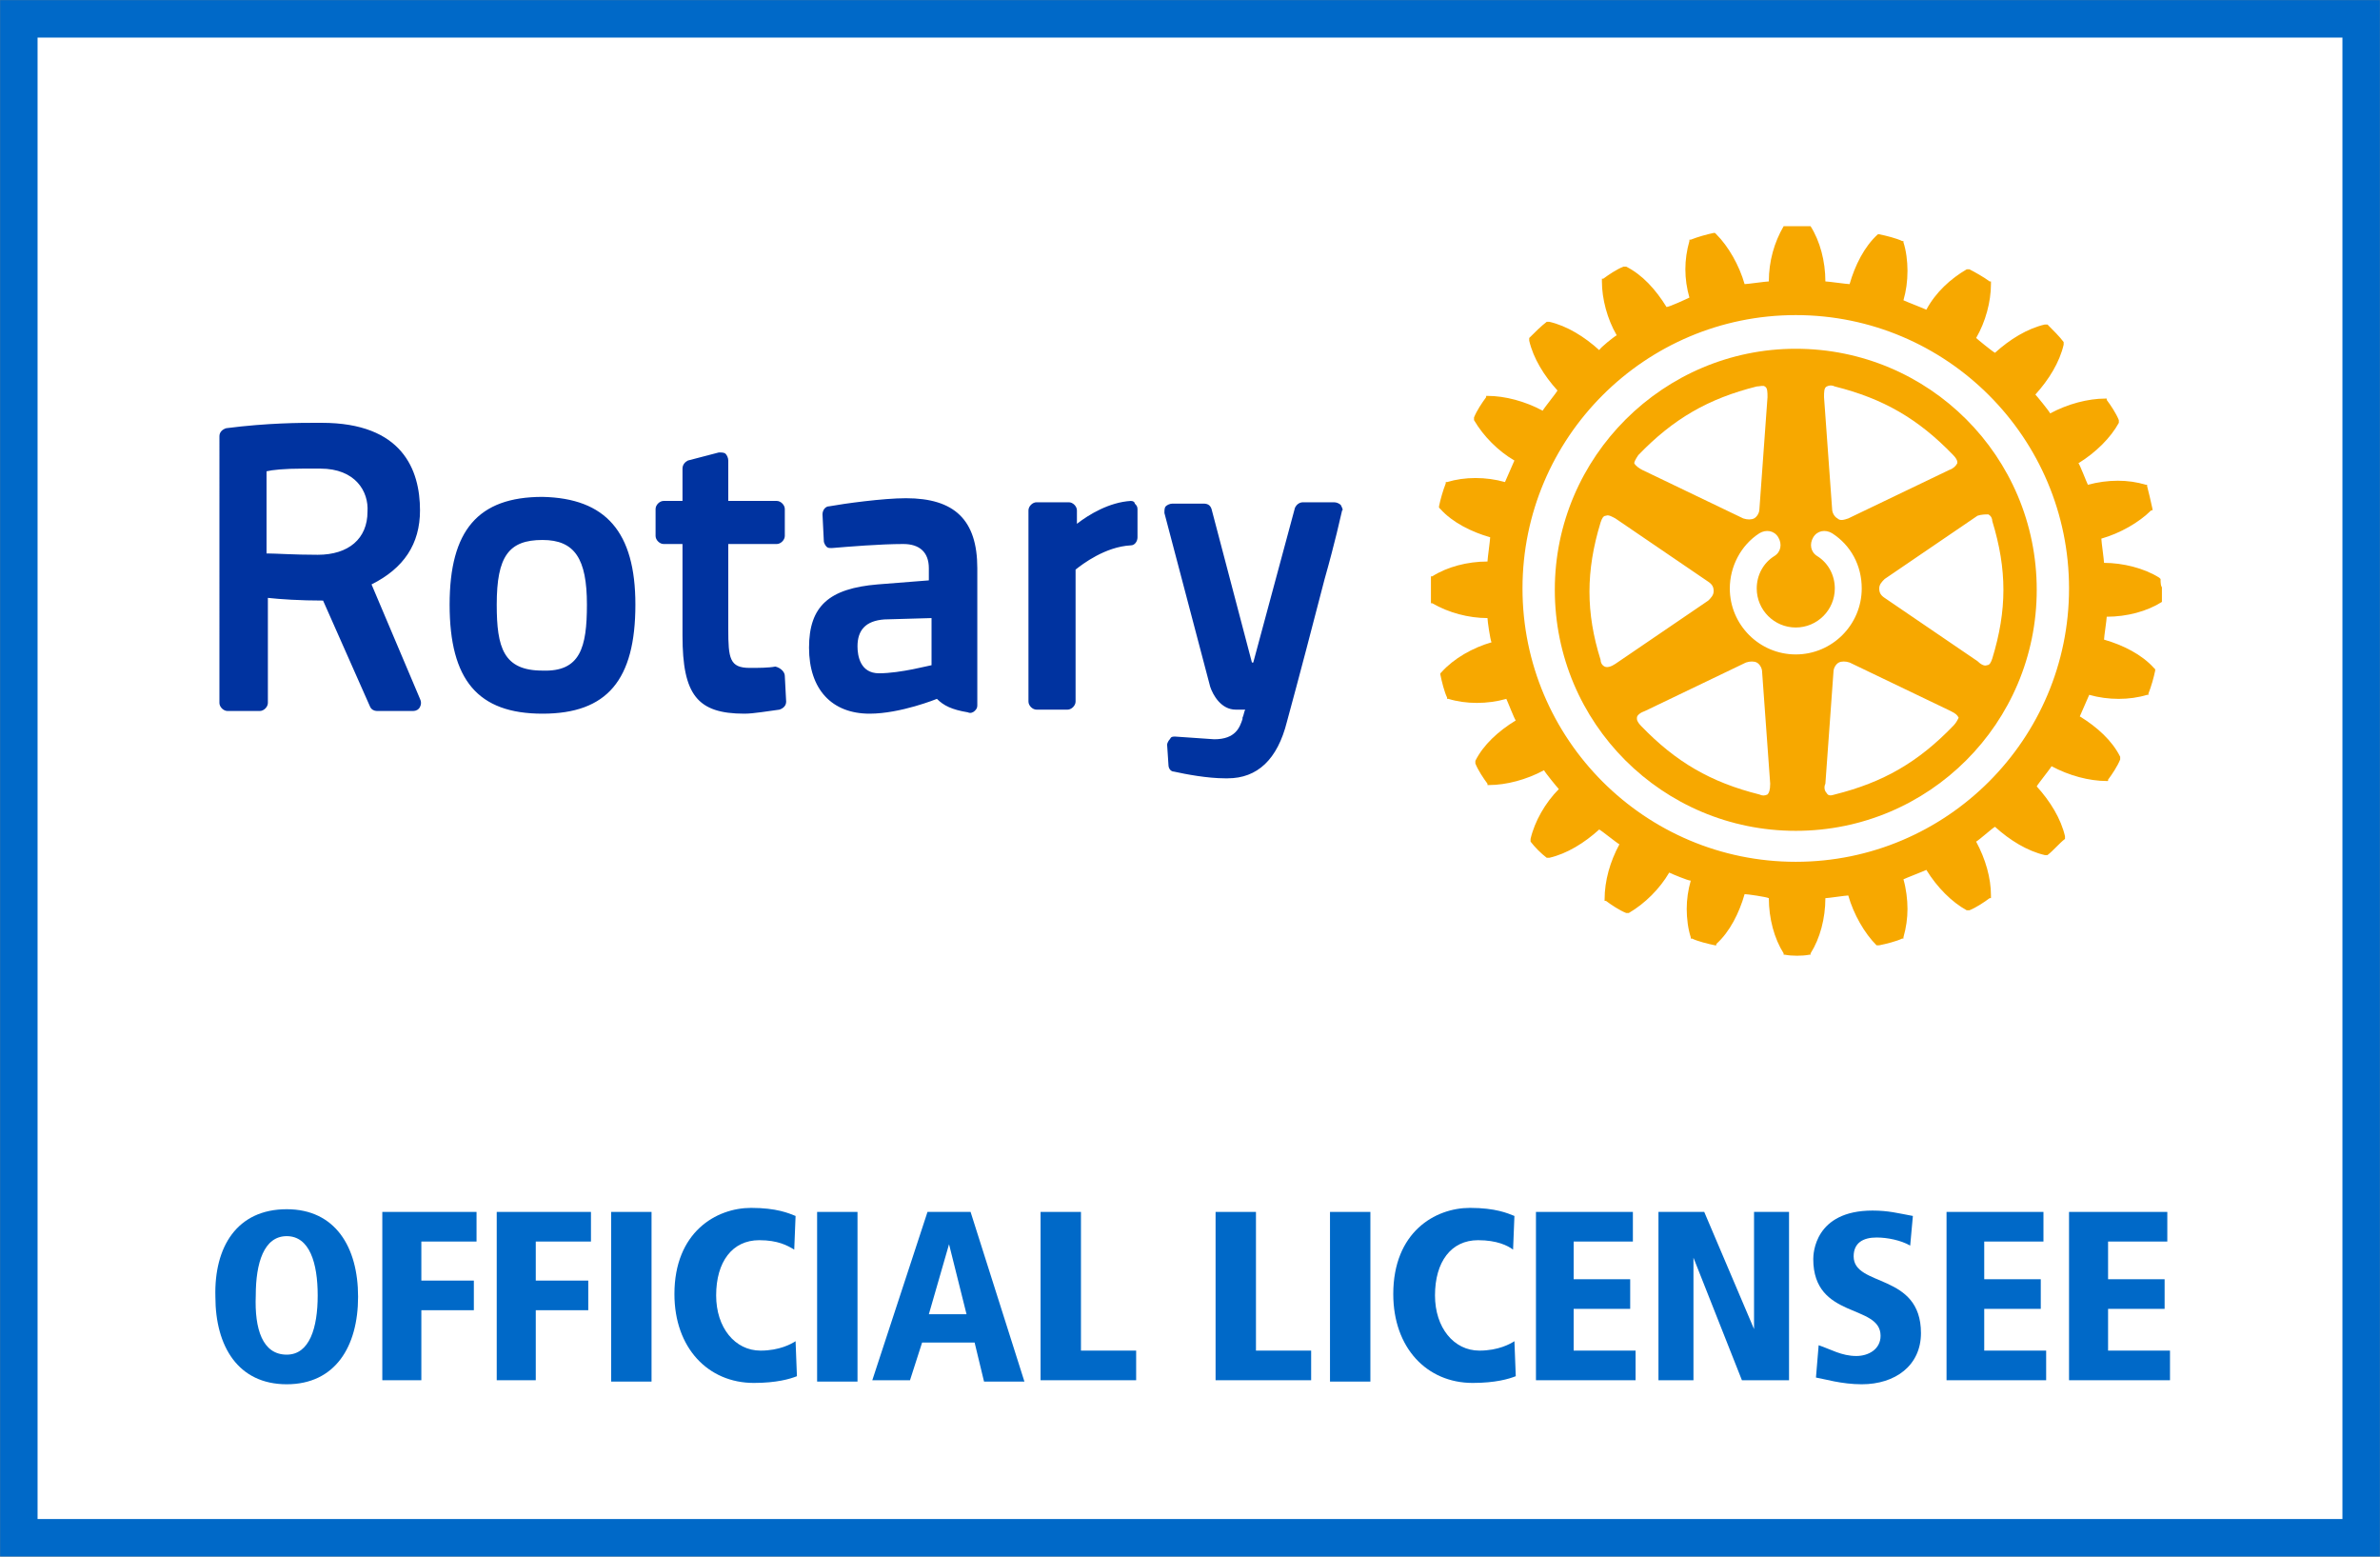<?xml version="1.0" encoding="utf-8"?>
<!-- Generator: Adobe Illustrator 18.0.0, SVG Export Plug-In . SVG Version: 6.00 Build 0)  -->
<!DOCTYPE svg PUBLIC "-//W3C//DTD SVG 1.1//EN" "http://www.w3.org/Graphics/SVG/1.1/DTD/svg11.dtd">
<svg version="1.1" id="Layer_1" xmlns="http://www.w3.org/2000/svg" xmlns:xlink="http://www.w3.org/1999/xlink" x="0px" y="0px"
	 viewBox="0 0 176.8 115.6" enable-background="new 0 0 176.8 115.6" xml:space="preserve">
<rect x="0" y="0" width="176.8" height="115.6" fill="#808080" stroke="none"/>
<rect x="1.4" y="1.4" fill="#FFFFFF" width="174" height="112.8"/>
<rect x="1.4" y="1.4" fill="none" stroke="#0069C8" stroke-width="2.782" stroke-miterlimit="10" width="174" height="112.8"/>
<g>
	<defs>
		<rect id="SVGID_3_" x="16.3" y="16.8" width="144.3" height="54.2"/>
	</defs>
	<clipPath id="SVGID_1_">
		<use xlink:href="#SVGID_3_"  overflow="visible"/>
	</clipPath>
	<path clip-path="url(#SVGID_1_)" fill="#0033A0" d="M58.3,50.2l0.1,1.9c0,0.3-0.2,0.5-0.5,0.6c-0.8,0.1-1.9,0.3-2.6,0.3
		c-3.5,0-4.6-1.4-4.6-5.8v-6.8h-1.4c-0.3,0-0.6-0.3-0.6-0.6v-2c0-0.3,0.3-0.6,0.6-0.6h1.4v-2.4c0-0.3,0.2-0.5,0.4-0.6l2.3-0.6
		c0.2,0,0.4,0,0.5,0.1c0.1,0.1,0.2,0.3,0.2,0.5v3h3.6c0.3,0,0.6,0.3,0.6,0.6v2c0,0.3-0.3,0.6-0.6,0.6h-3.6v6.3
		c0,2.2,0.1,2.9,1.6,2.9c0.6,0,1.4,0,1.9-0.1C58,49.6,58.3,49.9,58.3,50.2 M47.2,44.9c0,5.6-2.1,8.1-6.9,8.1c-4.8,0-6.9-2.5-6.9-8.1
		c0-5.5,2.1-8,6.9-8C45,37,47.2,39.5,47.2,44.9 M43.6,44.9c0-3.4-0.9-4.8-3.3-4.8c-2.5,0-3.4,1.2-3.4,4.8c0,3.2,0.5,4.9,3.4,4.9
		C43.1,49.9,43.6,48.1,43.6,44.9 M99.6,37.5c-0.1-0.1-0.3-0.2-0.5-0.2h-2.3c-0.3,0-0.5,0.2-0.6,0.4l-3.1,11.5H93L90,37.8
		c-0.1-0.3-0.3-0.4-0.6-0.4h-2.3c-0.2,0-0.4,0.1-0.5,0.2c-0.1,0.1-0.1,0.3-0.1,0.5L89.9,51c0.2,0.6,0.8,1.7,1.9,1.7h0.7
		c-0.1,0.2-0.1,0.4-0.2,0.6l0,0.1c-0.2,0.6-0.5,1.5-2.1,1.5l-2.9-0.2c-0.2,0-0.3,0-0.4,0.2c-0.1,0.1-0.2,0.3-0.2,0.4l0.1,1.5
		c0,0.3,0.2,0.5,0.4,0.5c0.9,0.2,2.5,0.5,3.8,0.5c0.1,0,0.1,0,0.2,0c2.2,0,3.7-1.4,4.4-4.2c0.9-3.3,2-7.5,2.8-10.6
		c0.4-1.4,0.7-2.6,0.9-3.4l0.4-1.7C99.8,37.9,99.7,37.7,99.6,37.5 M31.2,51.9c0.1,0.2,0.1,0.4,0,0.6c-0.1,0.2-0.3,0.3-0.5,0.3h-2.7
		c-0.2,0-0.4-0.1-0.5-0.3l-3.5-7.9c-1.7,0-3.2-0.1-4.1-0.2v7.8c0,0.3-0.3,0.6-0.6,0.6h-2.4c-0.3,0-0.6-0.3-0.6-0.6V32.4
		c0-0.3,0.2-0.5,0.5-0.6c3.1-0.4,5.6-0.4,6.6-0.4c0.3,0,0.5,0,0.5,0c6,0,7.3,3.5,7.3,6.5c0,2.5-1.2,4.3-3.6,5.5L31.2,51.9z
		 M23.8,34.8h-1.3c-1.4,0-2.3,0.1-2.7,0.2v6.1c0.7,0,2,0.1,3.8,0.1c2.3,0,3.7-1.2,3.7-3.2C27.4,36.5,26.4,34.8,23.8,34.8 M72.6,42.2
		v10.2c0,0.2-0.1,0.3-0.2,0.4c-0.1,0.1-0.3,0.2-0.5,0.1c-1.2-0.2-1.8-0.5-2.3-1c0,0-2.7,1.1-5,1.1c-2.8,0-4.5-1.8-4.5-4.9
		c0-3.1,1.5-4.4,5.1-4.7l3.8-0.3v-0.9c0-1.2-0.7-1.8-1.9-1.8c-1.7,0-4.1,0.2-5.3,0.3c-0.2,0-0.3,0-0.4-0.1c-0.1-0.1-0.2-0.3-0.2-0.4
		l-0.1-2c0-0.3,0.2-0.6,0.5-0.6c1.1-0.2,4-0.6,5.7-0.6C70.9,37,72.6,38.6,72.6,42.2 M65.7,46c-1.4,0.1-2,0.8-2,2c0,0.7,0.2,2,1.6,2
		c1.6,0,3.8-0.6,3.9-0.6v-3.5L65.7,46z M84,37.2c-1.6,0.1-3.1,1-4,1.7v-1c0-0.3-0.3-0.6-0.6-0.6H77c-0.3,0-0.6,0.3-0.6,0.6v14.2
		c0,0.3,0.3,0.6,0.6,0.6h2.3c0.3,0,0.6-0.3,0.6-0.6v-9.8c0.5-0.4,2.2-1.7,4.1-1.8c0.3,0,0.5-0.3,0.5-0.6v-2.1c0-0.2-0.1-0.3-0.2-0.4
		C84.3,37.3,84.2,37.2,84,37.2"/>
	<path clip-path="url(#SVGID_1_)" fill="#F7A800" d="M160.5,43L160.5,43l-0.1-0.1c-1.1-0.7-2.7-1.1-4.1-1.1c0-0.2-0.2-1.6-0.2-1.8
		c1.4-0.4,2.8-1.2,3.7-2.1l0.1,0l0-0.1c-0.1-0.5-0.3-1.3-0.4-1.7l0-0.1l-0.1,0c-1.3-0.4-2.8-0.4-4.3,0c-0.1-0.2-0.6-1.5-0.7-1.6
		c1.3-0.8,2.4-1.9,3-3l0-0.1l0-0.1c-0.2-0.5-0.6-1.1-0.9-1.5l0-0.1h-0.1c-1.3,0-2.8,0.4-4.1,1.1c-0.1-0.2-1-1.3-1.1-1.4
		c1-1.1,1.8-2.4,2.1-3.7l0-0.1l0-0.1c-0.3-0.4-0.8-0.9-1.2-1.3l-0.1,0l-0.1,0c-1.3,0.3-2.6,1.1-3.7,2.1c-0.2-0.1-1.3-1-1.4-1.1
		c0.7-1.2,1.1-2.7,1.1-4c0,0,0-0.2,0-0.2l-0.1,0c-0.4-0.3-1.1-0.7-1.5-0.9l-0.1,0l-0.1,0c-1.2,0.7-2.3,1.7-3,3
		c-0.2-0.1-1.5-0.6-1.7-0.7c0.2-0.7,0.3-1.4,0.3-2.2c0-0.7-0.1-1.5-0.3-2.1l0-0.1l-0.1,0c-0.4-0.2-1.2-0.4-1.7-0.5l-0.1,0l0,0
		c-1,0.9-1.7,2.3-2.1,3.7c-0.2,0-1.6-0.2-1.8-0.2c0-1.5-0.4-3-1.1-4.1l0-0.1l-0.1,0c-0.5-0.1-1.3-0.1-1.8,0l-0.1,0l0,0.1
		c-0.7,1.2-1.1,2.6-1.1,4.1c-0.2,0-1.6,0.2-1.8,0.2c-0.4-1.4-1.2-2.8-2.1-3.7l-0.1-0.1l-0.1,0c-0.5,0.1-1.2,0.3-1.7,0.5l-0.1,0
		l0,0.1c-0.2,0.7-0.3,1.4-0.3,2.1c0,0.7,0.1,1.4,0.3,2.1c-0.2,0.1-1.5,0.7-1.7,0.7c-0.8-1.3-1.8-2.4-3-3l-0.1,0l-0.1,0
		c-0.5,0.2-1.1,0.6-1.5,0.9l-0.1,0v0.2c0,1.3,0.4,2.8,1.1,4c-0.2,0.1-1.2,0.9-1.3,1.1c-1.1-1-2.4-1.8-3.7-2.1l-0.1,0l-0.1,0
		c-0.4,0.3-0.9,0.8-1.3,1.2l0,0.1l0,0.1c0.3,1.3,1.1,2.6,2.1,3.7c-0.1,0.2-1,1.3-1.1,1.5c-1.3-0.7-2.8-1.1-4.1-1.1l-0.1,0l0,0.1
		c-0.3,0.4-0.7,1-0.9,1.5l0,0.1l0,0.1c0.7,1.2,1.8,2.3,3,3c-0.1,0.2-0.6,1.4-0.7,1.6c-1.4-0.4-3-0.4-4.3,0l-0.1,0l0,0.1
		c-0.2,0.5-0.4,1.2-0.5,1.7l0,0.1l0.1,0.1c0.9,1,2.3,1.7,3.7,2.1c0,0.2-0.2,1.6-0.2,1.8c-1.5,0-3,0.4-4.1,1.1l-0.1,0l0,0.1
		c0,0.3,0,0.6,0,0.9c0,0.3,0,0.6,0,0.9l0,0.1l0.1,0c1.2,0.7,2.7,1.1,4.1,1.1c0,0.2,0.2,1.6,0.3,1.8c-1.4,0.4-2.8,1.2-3.7,2.2
		l-0.1,0.1l0,0.1c0.1,0.5,0.3,1.3,0.5,1.7l0,0.1l0.1,0c1.3,0.4,2.9,0.4,4.3,0c0.1,0.2,0.6,1.5,0.7,1.6c-1.3,0.8-2.4,1.8-3,3l0,0.1
		l0,0.1c0.2,0.5,0.6,1.1,0.9,1.5l0,0.1l0.1,0c1.3,0,2.8-0.4,4.1-1.1c0.1,0.2,1,1.3,1.1,1.4c-1,1-1.8,2.4-2.1,3.7l0,0.1l0,0.1
		c0.3,0.4,0.8,0.9,1.2,1.2l0.1,0l0.1,0c1.3-0.3,2.6-1.1,3.7-2.1c0.2,0.1,1.3,1,1.5,1.1c-0.7,1.3-1.1,2.7-1.1,4.1v0.1l0.1,0
		c0.4,0.3,1,0.7,1.5,0.9l0.1,0l0.1,0c1.2-0.7,2.3-1.8,3-3c0.2,0.1,1.4,0.6,1.6,0.6c-0.2,0.7-0.3,1.4-0.3,2.1c0,0.7,0.1,1.5,0.3,2.1
		l0,0.1l0.1,0c0.4,0.2,1.2,0.4,1.7,0.5l0.1,0l0-0.1c1-0.9,1.7-2.3,2.1-3.7c0.2,0,1.6,0.2,1.8,0.3c0,1.5,0.4,3,1.1,4.1l0,0.1l0.1,0
		c0.5,0.1,1.3,0.1,1.8,0l0.1,0l0-0.1c0.7-1.1,1.1-2.6,1.1-4.1c0.2,0,1.5-0.2,1.7-0.2c0.4,1.4,1.2,2.8,2.1,3.7l0.1,0l0.1,0
		c0.5-0.1,1.3-0.3,1.7-0.5l0.1,0l0-0.1c0.2-0.7,0.3-1.4,0.3-2.1c0-0.7-0.1-1.5-0.3-2.2c0.2-0.1,1.5-0.6,1.7-0.7c0.8,1.3,1.9,2.4,3,3
		l0.1,0l0.1,0c0.5-0.2,1.1-0.6,1.5-0.9l0.1,0c0,0,0-0.2,0-0.2c0-1.3-0.4-2.7-1.1-4c0.2-0.1,1.2-1,1.4-1.1c1.1,1,2.4,1.8,3.7,2.1
		l0.1,0l0.1,0c0.4-0.3,0.9-0.9,1.3-1.2l0-0.1l0-0.1c-0.3-1.3-1.1-2.6-2.1-3.7c0.1-0.2,1-1.3,1.1-1.5c1.3,0.7,2.8,1.1,4.1,1.1h0.1
		l0-0.1c0.3-0.4,0.7-1,0.9-1.5l0-0.1l0-0.1c-0.6-1.2-1.7-2.2-3-3c0.1-0.2,0.6-1.4,0.7-1.6c1.4,0.4,3,0.4,4.3,0l0.1,0l0-0.1
		c0.2-0.5,0.4-1.2,0.5-1.7l0-0.1l-0.1-0.1c-0.9-1-2.3-1.7-3.7-2.1c0-0.2,0.2-1.5,0.2-1.7c1.5,0,3-0.4,4.1-1.1l0.1,0l0-0.1
		c0-0.2,0-0.6,0-0.9C160.5,43.6,160.5,43.3,160.5,43 M133.4,64c-11.2,0-20.3-9.1-20.3-20.3c0-11.2,9.1-20.3,20.3-20.3
		c11.2,0,20.3,9.1,20.3,20.3C153.7,54.9,144.6,64,133.4,64"/>
</g>
<path fill="#F7A800" d="M133.4,25.9c-9.8,0-17.9,8-17.9,17.9c0,9.9,8,17.9,17.9,17.9c9.9,0,17.9-8,17.9-17.9
	C151.3,33.9,143.3,25.9,133.4,25.9 M135.7,28.7c0.2-0.1,0.4-0.1,0.6,0c3.6,0.9,6.2,2.4,8.8,5.1c0.2,0.2,0.3,0.4,0.3,0.5
	c0,0,0,0,0,0.1c-0.1,0.2-0.3,0.4-0.6,0.5l-7.5,3.6c-0.3,0.1-0.6,0.2-0.8,0c-0.2-0.1-0.4-0.4-0.4-0.7l-0.6-8.3
	C135.5,29.1,135.5,28.8,135.7,28.7 M121.7,33.8L121.7,33.8c2.6-2.7,5.2-4.2,8.8-5.1c0.2,0,0.5-0.1,0.6,0c0.2,0.1,0.2,0.4,0.2,0.8
	l-0.6,8.3c0,0.3-0.2,0.6-0.4,0.7c-0.2,0.1-0.5,0.1-0.8,0l-7.5-3.6c-0.2-0.1-0.5-0.3-0.6-0.5C121.4,34.3,121.5,34.1,121.7,33.8
	 M120,49.3c-0.3,0.2-0.6,0.3-0.8,0.2c-0.2-0.1-0.3-0.3-0.3-0.5c-1.1-3.5-1.1-6.6,0-10.2c0.1-0.3,0.2-0.5,0.4-0.5
	c0.2-0.1,0.5,0.1,0.7,0.2l6.9,4.7c0.3,0.2,0.4,0.4,0.4,0.7c0,0.3-0.2,0.5-0.4,0.7L120,49.3z M131.3,59c-0.2,0.1-0.4,0.1-0.6,0
	c-3.6-0.9-6.2-2.4-8.8-5.1c-0.2-0.2-0.3-0.4-0.3-0.5c0,0,0,0,0-0.1c0-0.2,0.3-0.4,0.6-0.5l7.5-3.6c0.3-0.1,0.6-0.1,0.8,0
	c0.2,0.1,0.4,0.4,0.4,0.7l0.6,8.3C131.5,58.7,131.4,58.9,131.3,59 M133.4,48.6c-2.7,0-4.9-2.2-4.9-4.9c0-1.6,0.8-3.2,2.2-4.1
	c0.5-0.3,1.1-0.2,1.4,0.3c0.3,0.5,0.2,1.1-0.3,1.4c-0.8,0.5-1.3,1.4-1.3,2.4c0,1.6,1.3,2.9,2.9,2.9c1.6,0,2.9-1.3,2.9-2.9
	c0-1-0.5-1.9-1.3-2.4c-0.5-0.3-0.6-0.9-0.3-1.4c0.3-0.5,0.9-0.6,1.4-0.3c1.4,0.9,2.2,2.4,2.2,4.1C138.3,46.4,136.1,48.6,133.4,48.6
	 M145.1,53.9c-2.6,2.7-5.2,4.2-8.8,5.1c-0.3,0.1-0.5,0.1-0.6-0.1c-0.2-0.2-0.2-0.5-0.1-0.7l0.6-8.3c0-0.3,0.2-0.6,0.4-0.7
	c0.2-0.1,0.5-0.1,0.8,0l7.5,3.6c0.4,0.2,0.5,0.3,0.6,0.5C145.4,53.5,145.3,53.7,145.1,53.9 M147.7,38.2c0.2,0.1,0.3,0.3,0.3,0.5
	c1.1,3.6,1.1,6.6,0,10.2c-0.1,0.3-0.2,0.5-0.4,0.5c-0.2,0.1-0.5-0.1-0.7-0.3l-6.9-4.7c-0.3-0.2-0.4-0.4-0.4-0.7
	c0-0.3,0.2-0.5,0.4-0.7l6.9-4.7C147.2,38.2,147.5,38.2,147.7,38.2"/>
<path fill="#0069C8" d="M21.3,89.8c3.6,0,5.3,2.8,5.3,6.5c0,3.7-1.7,6.5-5.3,6.5c-3.6,0-5.3-2.8-5.3-6.5
	C15.9,92.6,17.6,89.8,21.3,89.8 M21.3,100.6c1.7,0,2.3-2,2.3-4.4c0-2.4-0.6-4.4-2.3-4.4c-1.7,0-2.3,2-2.3,4.4
	C18.9,98.7,19.5,100.6,21.3,100.6"/>
<polygon fill="#0069C8" points="28.4,90 35.4,90 35.4,92.2 31.3,92.2 31.3,95.1 35.2,95.1 35.2,97.3 31.3,97.3 31.3,102.5 
	28.4,102.5 "/>
<polygon fill="#0069C8" points="36.9,90 43.9,90 43.9,92.2 39.8,92.2 39.8,95.1 43.7,95.1 43.7,97.3 39.8,97.3 39.8,102.5 
	36.9,102.5 "/>
<rect x="45.4" y="90" fill="#0069C8" width="3" height="12.6"/>
<path fill="#0069C8" d="M59,92.8c-0.5-0.3-1.2-0.7-2.6-0.7c-2,0-3.2,1.6-3.2,4.1c0,2.4,1.4,4.1,3.3,4.1c1.4,0,2.3-0.5,2.6-0.7
	l0.1,2.6c-0.5,0.2-1.5,0.5-3.2,0.5c-3.4,0-5.9-2.6-5.9-6.6c0-4.6,3.1-6.4,5.7-6.4c1.9,0,2.8,0.4,3.3,0.6L59,92.8z"/>
<rect x="60.7" y="90" fill="#0069C8" width="3" height="12.6"/>
<path fill="#0069C8" d="M72.4,99.7h-3.9l-0.9,2.8h-2.8L68.9,90h3.2l4,12.6h-3L72.4,99.7z M70.5,92.4L70.5,92.4L69,97.6h2.8
	L70.5,92.4z"/>
<polygon fill="#0069C8" points="77.3,90 80.3,90 80.3,100.3 84.4,100.3 84.4,102.5 77.3,102.5 "/>
<polygon fill="#0069C8" points="90.3,90 93.3,90 93.3,100.3 97.4,100.3 97.4,102.5 90.3,102.5 "/>
<rect x="98.8" y="90" fill="#0069C8" width="3" height="12.6"/>
<path fill="#0069C8" d="M112.4,92.8c-0.4-0.3-1.2-0.7-2.6-0.7c-2,0-3.2,1.6-3.2,4.1c0,2.4,1.4,4.1,3.3,4.1c1.4,0,2.3-0.5,2.6-0.7
	l0.1,2.6c-0.5,0.2-1.5,0.5-3.2,0.5c-3.4,0-5.9-2.6-5.9-6.6c0-4.6,3.1-6.4,5.7-6.4c1.9,0,2.8,0.4,3.3,0.6L112.4,92.8z"/>
<polygon fill="#0069C8" points="114.1,90 121.3,90 121.3,92.2 116.9,92.2 116.9,95 121.1,95 121.1,97.2 116.9,97.2 116.9,100.3 
	121.5,100.3 121.5,102.5 114.1,102.5 "/>
<polygon fill="#0069C8" points="123.2,90 126.6,90 130.3,98.7 130.3,98.7 130.3,90 132.9,90 132.9,102.5 129.4,102.5 125.8,93.4 
	125.8,93.4 125.8,102.5 123.2,102.5 "/>
<path fill="#0069C8" d="M141.9,92.5c-0.7-0.4-1.7-0.6-2.5-0.6c-1,0-1.7,0.4-1.7,1.4c0,2.3,5,1.2,5,5.7c0,2.4-1.9,3.8-4.4,3.8
	c-1.5,0-2.8-0.4-3.4-0.5l0.2-2.4c0.9,0.3,1.7,0.8,2.8,0.8c0.9,0,1.8-0.5,1.8-1.5c0-2.4-5-1.2-5-5.7c0-0.4,0.1-3.6,4.4-3.6
	c1.2,0,1.9,0.2,3,0.4L141.9,92.5z"/>
<polygon fill="#0069C8" points="144.6,90 151.8,90 151.8,92.2 147.4,92.2 147.4,95 151.6,95 151.6,97.2 147.4,97.2 147.4,100.3 
	152,100.3 152,102.5 144.6,102.5 "/>
<polygon fill="#0069C8" points="153.7,90 161,90 161,92.2 156.6,92.2 156.6,95 160.8,95 160.8,97.2 156.6,97.2 156.6,100.3 
	161.2,100.3 161.2,102.5 153.7,102.5 "/>
</svg>
